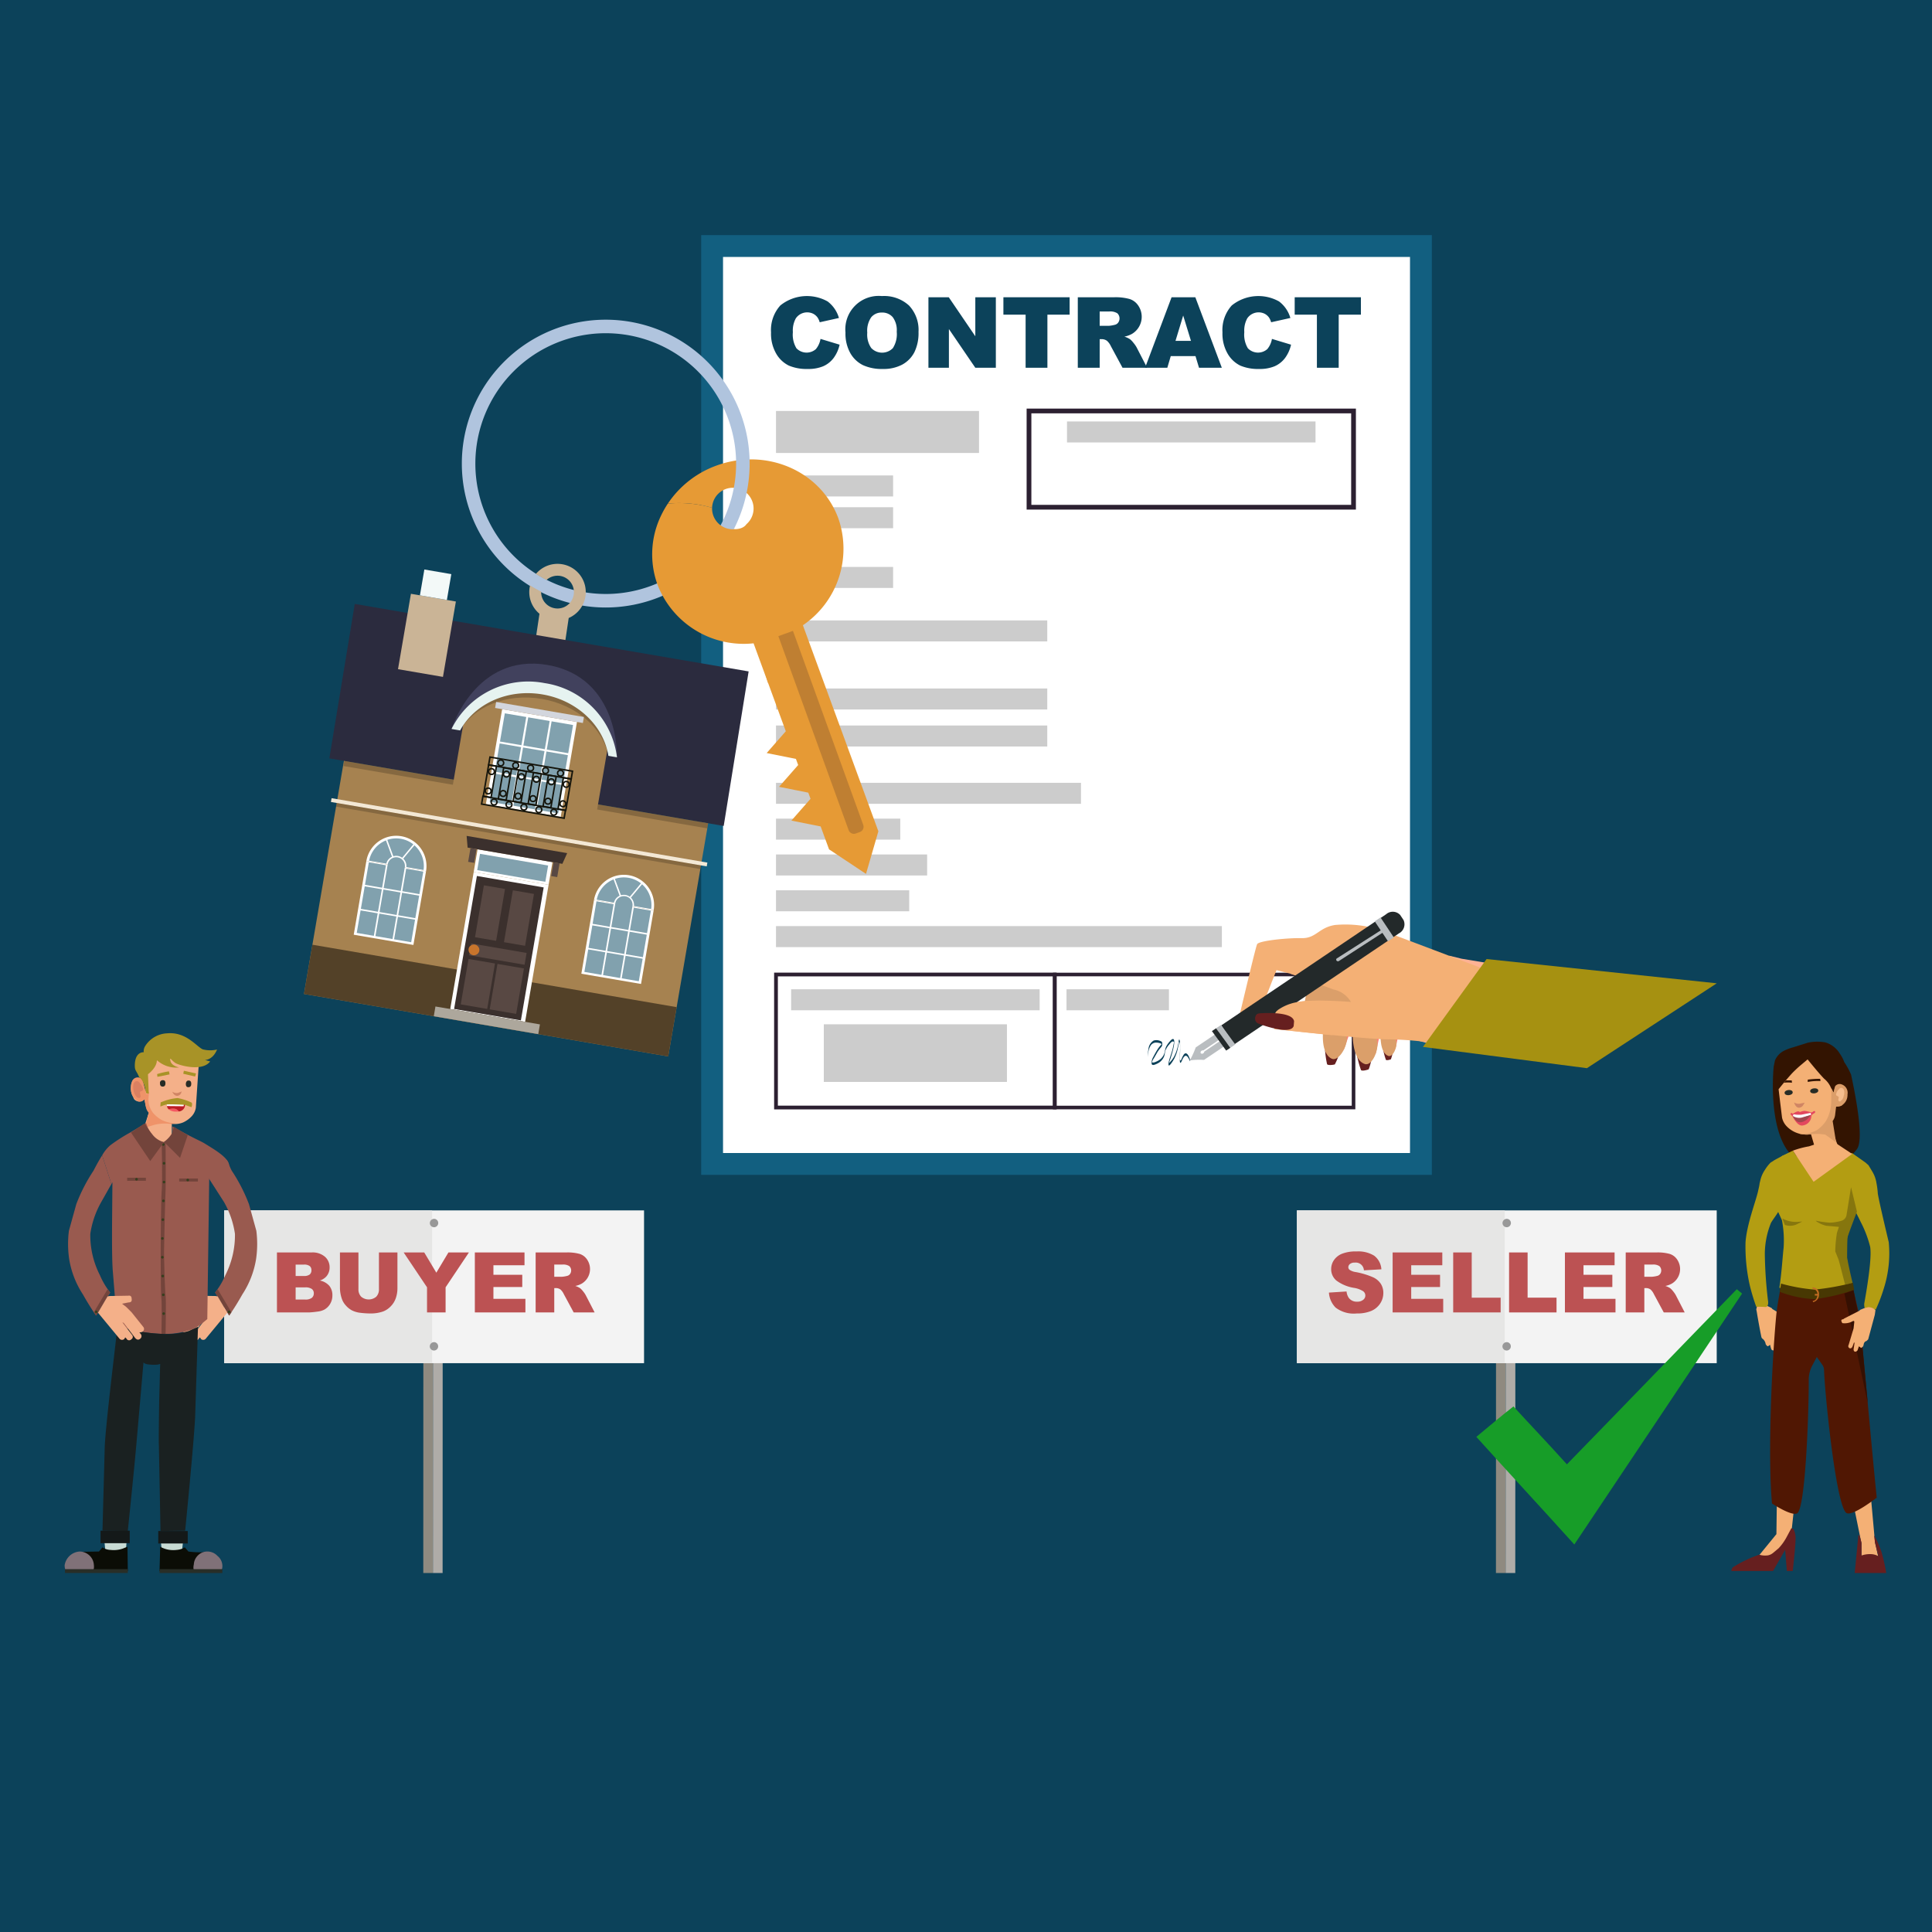 <?xml version="1.0" encoding="UTF-8"?>
<svg xmlns="http://www.w3.org/2000/svg" xmlns:xlink="http://www.w3.org/1999/xlink" width="300" height="300" viewBox="0 0 300 300">
  <defs>
    <style>.cls-1{fill:#0c425a;}.cls-15,.cls-2,.cls-37{fill:#fff;}.cls-2{stroke:#125f80;stroke-width:3.391px;}.cls-2,.cls-39,.cls-4,.cls-5,.cls-6{stroke-miterlimit:10;}.cls-3{fill:#ccc;}.cls-19,.cls-39,.cls-4,.cls-5,.cls-6{fill:none;}.cls-4,.cls-5,.cls-6{stroke:#2c2031;}.cls-4{stroke-width:0.736px;}.cls-5{stroke-width:0.582px;}.cls-6{stroke-width:0.558px;}.cls-7{fill:#db9f6a;}.cls-8{fill:#f98178;}.cls-9{fill:#661f1f;}.cls-10{fill:#ffb294;}.cls-11{fill:#fe9f73;}.cls-12{fill:#f4b075;}.cls-13{fill:#b9bdc0;}.cls-14{fill:#23292a;}.cls-16{fill:#a69111;}.cls-16,.cls-22,.cls-23,.cls-25,.cls-26,.cls-27,.cls-36,.cls-37,.cls-40{fill-rule:evenodd;}.cls-17{fill:#e69a35;}.cls-18{fill:#b0c4de;}.cls-20,.cls-26{fill:#cab496;}.cls-21{fill:#bf7f32;}.cls-22{fill:#2b2b3e;}.cls-23,.cls-29{fill:#a68250;}.cls-24{opacity:0.2;}.cls-25{fill:#534128;}.cls-27{fill:#f3f9f8;}.cls-28{fill:#41415d;}.cls-30{fill:#e6f3f0;}.cls-31{fill:#f3e8d5;}.cls-32{fill:#3b302d;}.cls-33{fill:#584843;}.cls-34{fill:#c8752c;}.cls-35,.cls-40{fill:#81a1ae;}.cls-36{fill:#ada79c;}.cls-38{fill:#d3d6dd;}.cls-39{stroke:#14140b;stroke-width:0.233px;}.cls-41{fill:#8f8a80;}.cls-42{fill:#afaca8;}.cls-43{fill:#f3f3f3;}.cls-44{fill:#e6e6e5;}.cls-45{fill:#989898;}.cls-46{fill:#bc5253;}.cls-47{fill:#331401;}.cls-48{fill:#b39d12;}.cls-49{fill:#501703;}.cls-50{fill:#86760e;}.cls-51{fill:#351002;}.cls-52{fill:#483803;}.cls-53{fill:#c46d22;}.cls-54{fill:#dc9e69;}.cls-55{fill:#f6be8e;}.cls-56{fill:#d08564;}.cls-57{fill:#e3475e;}.cls-58{fill:#fbfcfe;}.cls-59{fill:#a1464e;}.cls-60{fill:#272c26;}.cls-61{fill:#179d28;}.cls-62{fill:#f4b089;}.cls-63{fill:url(#radial-gradient);}.cls-64{fill:#ef9369;}.cls-65{fill:#db8061;}.cls-66{fill:#a89327;}.cls-67{fill:#f55761;}.cls-68{fill:#bd1b25;}.cls-69{fill:#995a4f;}.cls-70{fill:#73443b;}.cls-71{fill:#363e1d;}.cls-72{fill:#c8dbd4;}.cls-73{fill:#1a2121;}.cls-74{fill:#0b0d06;}.cls-75{fill:#807178;}.cls-76{fill:#282e27;}.cls-77{fill:#141919;}</style>
    <radialGradient id="radial-gradient" cx="-2952.454" cy="166.648" r="0.002" gradientTransform="translate(2624.933) scale(0.882 1)" gradientUnits="userSpaceOnUse">
      <stop offset="0" stop-color="#8a5e3c"></stop>
      <stop offset="1" stop-color="#754d29"></stop>
    </radialGradient>
  </defs>
  <g id="back">
    <rect class="cls-1" x="-9.648" y="-9.648" width="319.296" height="319.296"></rect>
  </g>
  <g id="Layer_1" data-name="Layer 1">
    <rect class="cls-2" x="110.576" y="38.203" width="110.064" height="142.533"></rect>
    <rect class="cls-3" x="120.496" y="63.814" width="31.524" height="6.522"></rect>
    <rect class="cls-3" x="120.496" y="73.827" width="18.185" height="3.261"></rect>
    <rect class="cls-3" x="120.496" y="78.761" width="18.185" height="3.261"></rect>
    <rect class="cls-3" x="165.686" y="65.445" width="38.587" height="3.261"></rect>
    <rect class="cls-3" x="122.846" y="153.614" width="38.587" height="3.261"></rect>
    <rect class="cls-3" x="127.92" y="159.053" width="28.437" height="8.947"></rect>
    <rect class="cls-3" x="165.608" y="153.614" width="15.904" height="3.261"></rect>
    <rect class="cls-3" x="120.496" y="88.032" width="18.185" height="3.261"></rect>
    <rect class="cls-3" x="120.496" y="96.339" width="42.123" height="3.261"></rect>
    <rect class="cls-3" x="120.496" y="106.908" width="42.123" height="3.261"></rect>
    <rect class="cls-3" x="120.496" y="112.656" width="42.123" height="3.261"></rect>
    <rect class="cls-3" x="120.496" y="121.556" width="47.357" height="3.261"></rect>
    <rect class="cls-3" x="120.496" y="127.118" width="19.297" height="3.261"></rect>
    <rect class="cls-3" x="120.496" y="132.681" width="23.469" height="3.261"></rect>
    <rect class="cls-3" x="120.496" y="138.243" width="20.688" height="3.261"></rect>
    <rect class="cls-3" x="120.496" y="143.806" width="69.236" height="3.261"></rect>
    <rect class="cls-4" x="159.782" y="63.814" width="50.395" height="14.947"></rect>
    <rect class="cls-5" x="120.496" y="151.321" width="43.285" height="20.654"></rect>
    <rect class="cls-6" x="163.782" y="151.321" width="46.395" height="20.654"></rect>
    <path class="cls-1" d="M127.409,52.625l2.965.895a5.458,5.458,0,0,1-.941,2.084,4.081,4.081,0,0,1-1.594,1.262,5.957,5.957,0,0,1-2.424.426,7.04,7.04,0,0,1-2.916-.519,4.626,4.626,0,0,1-1.952-1.824,6.184,6.184,0,0,1-.821-3.344,5.683,5.683,0,0,1,1.444-4.175,6.578,6.578,0,0,1,7.341-.623A4.916,4.916,0,0,1,130.27,49.377l-2.987.664a2.568,2.568,0,0,0-.328-.731,1.951,1.951,0,0,0-.695-.598,2.136,2.136,0,0,0-2.681.716,3.929,3.929,0,0,0-.463,2.155,4.097,4.097,0,0,0,.553,2.495,2.182,2.182,0,0,0,3.02.13A3.374,3.374,0,0,0,127.409,52.625Z"></path>
    <path class="cls-1" d="M131.285,51.639a5.181,5.181,0,0,1,5.653-5.667,5.724,5.724,0,0,1,4.211,1.467,5.532,5.532,0,0,1,1.478,4.111,6.74,6.74,0,0,1-.645,3.147,4.602,4.602,0,0,1-1.867,1.911,6.154,6.154,0,0,1-3.043.684,7.001,7.001,0,0,1-3.066-.59,4.619,4.619,0,0,1-1.968-1.867A6.194,6.194,0,0,1,131.285,51.639Zm3.383.016a3.667,3.667,0,0,0,.616,2.382,2.331,2.331,0,0,0,3.364.015,4.054,4.054,0,0,0,.597-2.546,3.387,3.387,0,0,0-.623-2.259,2.131,2.131,0,0,0-1.691-.713,2.054,2.054,0,0,0-1.643.724A3.679,3.679,0,0,0,134.668,51.654Z"></path>
    <path class="cls-1" d="M144.166,46.158h3.158l4.122,6.057V46.158h3.188V57.105h-3.188l-4.1-6.011v6.011H144.166Z"></path>
    <path class="cls-1" d="M155.808,46.158h10.283v2.703h-3.45v8.244h-3.383V48.861h-3.45Z"></path>
    <path class="cls-1" d="M167.36,57.105V46.158h5.638a8.208,8.208,0,0,1,2.397.269,2.553,2.553,0,0,1,1.336.997,3.091,3.091,0,0,1-.949,4.417,4.097,4.097,0,0,1-1.188.433,3.362,3.362,0,0,1,.88.404,3.427,3.427,0,0,1,.542.575,4.347,4.347,0,0,1,.474.681l1.638,3.172h-3.822L172.498,53.76a2.571,2.571,0,0,0-.612-.844,1.423,1.423,0,0,0-.829-.254h-.299v4.443Zm3.397-6.512h1.427a5.115,5.115,0,0,0,.895-.15.893.893,0,0,0,.549-.344,1.108,1.108,0,0,0-.123-1.448,2.03,2.03,0,0,0-1.262-.284h-1.486Z"></path>
    <path class="cls-1" d="M185.636,55.298h-3.841l-.533,1.808h-3.454l4.114-10.947h3.69l4.113,10.947h-3.543Zm-.702-2.367-1.208-3.935-1.196,3.935Z"></path>
    <path class="cls-1" d="M197.507,52.625l2.965.895a5.458,5.458,0,0,1-.941,2.084,4.082,4.082,0,0,1-1.594,1.262,5.957,5.957,0,0,1-2.424.426,7.04,7.04,0,0,1-2.916-.519,4.626,4.626,0,0,1-1.952-1.824,6.185,6.185,0,0,1-.821-3.344,5.683,5.683,0,0,1,1.444-4.175,6.578,6.578,0,0,1,7.341-.623,4.916,4.916,0,0,1,1.759,2.569l-2.987.664a2.571,2.571,0,0,0-.328-.731,1.95,1.95,0,0,0-.695-.598,2.136,2.136,0,0,0-2.681.716,3.929,3.929,0,0,0-.463,2.155,4.098,4.098,0,0,0,.553,2.495,2.182,2.182,0,0,0,3.02.13A3.373,3.373,0,0,0,197.507,52.625Z"></path>
    <path class="cls-1" d="M201.039,46.158h10.283v2.703h-3.45v8.244h-3.383V48.861h-3.45Z"></path>
    <path class="cls-7" d="M202.082,157.279c-1.242,3.082,10.332.311,10.332.311s3.165-3.006,1.662-3.938-10.692-4.81-10.992-4.61C203.084,149.042,203.324,154.196,202.082,157.279Z"></path>
    <path class="cls-8" d="M214.158,161.074l-1.787-.217,1.246,2.768C213.666,163.498,214.158,161.074,214.158,161.074Z"></path>
    <path class="cls-9" d="M211.334,166.159c.169.207,1.015-.029,1.2-.123a8.718,8.718,0,0,0,.492-1.965l-2.289-.064A15.322,15.322,0,0,0,211.334,166.159Z"></path>
    <path class="cls-7" d="M211.919,165.218c1.166.407,2.326-2.402,1.876-3.754s-3.752-1.245-3.752-1.245S209.839,164.492,211.919,165.218Z"></path>
    <path class="cls-8" d="M217.016,161.302l-1.148-.14.8,1.778C216.7,162.859,217.016,161.302,217.016,161.302Z"></path>
    <path class="cls-9" d="M215.203,164.567c.109.133.652-.019.771-.079a5.6,5.6,0,0,0,.316-1.262l-1.47-.041A9.835,9.835,0,0,0,215.203,164.567Z"></path>
    <path class="cls-7" d="M215.579,163.963c.749.261,1.494-1.542,1.205-2.41s-2.409-.799-2.409-.799S214.243,163.497,215.579,163.963Z"></path>
    <path class="cls-8" d="M209.521,160.566l-1.744-.446.88,2.906C208.721,162.906,209.521,160.566,209.521,160.566Z"></path>
    <path class="cls-9" d="M206.066,165.245c.141.227,1.01.102,1.206.033a8.719,8.719,0,0,0,.741-1.885l-2.262-.358A15.327,15.327,0,0,0,206.066,165.245Z"></path>
    <path class="cls-7" d="M206.767,164.387c1.104.554,2.616-2.083,2.344-3.481s-3.56-1.718-3.56-1.718S204.798,163.399,206.767,164.387Z"></path>
    <polygon class="cls-10" points="226.959 148.87 225.045 148.401 220.437 161.66 221.798 162.025 230.975 149.537 226.959 148.87"></polygon>
    <path class="cls-11" d="M198.168,150.65l.008-.027C197.933,150.535,196.753,150.108,198.168,150.65Z"></path>
    <polygon class="cls-11" points="199.324 157.793 199.288 157.754 198.028 158.553 198.056 158.596 199.324 157.793"></polygon>
    <path class="cls-12" d="M222.678,147.524c-.954-.361-1.932-.731-2.908-1.099l0,0-4.772-1.792-14.694,6.545,6.776,2.47a4.098,4.098,0,0,1,2.693,1.936s-3.028-.268-5.775-.201c-.041.001-.082.002-.123.003-.053.002-.105.003-.158.005l-.001,0q-.268.009-.529.022c-.037.002-.075.004-.112.006s-.075.004-.113.007a12.469,12.469,0,0,0-2.036.265c-.044.01-.087.021-.129.032-.1.027-.196.054-.285.084a7.231,7.231,0,0,0-2.079,1.007l-.099.101-.127.093-.421.54.551.87-.003.002-.001.001-.001.001-.274.174-.047.03-.148.093.002.055.028.994s14.994,1.711,17.932,1.618a56.903,56.903,0,0,1,6.1.47l8.399-11.43C228.595,149.769,225.764,148.691,222.678,147.524Z"></path>
    <polygon class="cls-11" points="218.327 145.88 218.328 145.881 218.327 145.881 218.327 145.88"></polygon>
    <path class="cls-12" d="M214.997,144.632l1.154.464-13.195,6.72c-.31-.047-4.596-1.119-4.729-1.174l0,0-.011-.004-.014.037c-.057.145-.279.715-.596,1.497l-.015.038-.03.075c-.287.707-.628,1.657-1.008,2.538-.057.132-.18.441-.238.573l-.085.048-3.662,2.058-.07.04c.866-3.571,2.5-10.549,2.712-10.936.29-.528,4.675-.98,6.921-.932s2.641-1.654,5.179-2.043A17.74,17.74,0,0,1,214.997,144.632Z"></path>
    <polygon class="cls-11" points="208.678 172.162 208.679 172.162 208.678 172.163 208.678 172.162"></polygon>
    <path class="cls-13" d="M185.079,164.621a1.26,1.26,0,0,0-.47.142.975.975,0,0,0,.203-.223c.048-.064.021-.027.034-.049a13.692,13.692,0,0,0,.827-1.849l3.669-2.473.58.873-3.068,2.068a.342.342,0,0,0-.275.057.284.284,0,0,0-.129.369.28.28,0,0,0,.388.021.334.334,0,0,0,.158-.262l3.055-2.06.58.873-3.669,2.473a11.956,11.956,0,0,0-1.773.024Z"></path>
    <path class="cls-14" d="M189.638,159.219l25.604-17.259a1.567,1.567,0,0,1,2.178.118l.523.786a1.59,1.59,0,0,1-.721,2.072L191.617,162.195Z"></path>
    <polygon class="cls-13" points="188.826 159.674 191.043 162.703 191.813 162.184 189.596 159.155 188.826 159.674"></polygon>
    <polygon class="cls-14" points="188.185 160.107 190.401 163.135 191.043 162.703 188.826 159.674 188.185 160.107"></polygon>
    <polygon class="cls-13" points="213.468 143.064 215.532 146.166 216.43 145.561 214.367 142.458 213.468 143.064"></polygon>
    <path class="cls-13" d="M207.51,149.12h0a.283.283,0,0,0,.396.106l6.888-4.463-.259-.382-6.947,4.437A.227.227,0,0,0,207.51,149.12Z"></path>
    <path class="cls-15" d="M178.233,163.993s-.012-2.547,1.469-2.273.443.63.001,1.49-1.601,2.387-.241,1.856a2.197,2.197,0,0,0,1.479-2.043c.077-.476,1.686-2.648,1.31-.695s-1.402,3.871-.258,2.405.994-3.946,1.201-2.897-.309,4.221.384,2.545c.659-1.594,1.185.287,1.185.287"></path>
    <path class="cls-1" d="M178.235,163.942c.001.337.004.039.014-.09.012-.145.03-.289.054-.432a2.826,2.826,0,0,1,.337-1.002,1.004,1.004,0,0,1,.788-.524c.247-.015.988.056,1.042.384l-.001-.328c-.001.119-.166.274-.234.354a5.21,5.21,0,0,0-.423.53c-.277.426-.53.894-.765,1.345a1.702,1.702,0,0,0-.226.94c.021.434.537.192.789.079a2.116,2.116,0,0,0,1.149-1.152c.118-.305.109-.636.216-.938a3.188,3.188,0,0,1,.563-.895c.108-.132.431-.572.654-.485.047.018.05.058.083.087.017.014.005.053.02.066l.007.04q.004-.196-.009-.034c-.089.378-.147.762-.25,1.139-.162.593-.39,1.171-.537,1.767-.025.102-.117.596-.019.649.184.099.775-.906.843-1.033a6.26,6.26,0,0,0,.568-1.637c.044-.201.08-.403.117-.606.01-.055.023-.329.078-.361.101-.059.143.538.147.619.027.497-.021.998-.033,1.495a5.172,5.172,0,0,0,.012.975c.061.358.244-.05.308-.194.14-.314.446-1.073.864-.612a1.968,1.968,0,0,1,.374.776c-.033-.118.034-.265,0-.384-.104-.367-.477-1.303-.935-.746a3.346,3.346,0,0,0-.351.686c-.023.048-.099.246-.173.249-.067.003-.07-.079-.083-.129a1.029,1.029,0,0,1-.016-.19c-.006-.091-.004.156,0-.022.002-.072.004-.145.006-.217a17.468,17.468,0,0,0,.016-2.228,1.113,1.113,0,0,0-.072-.408c-.043-.072-.015-.093-.07-.039-.051.051-.056.256-.067.321-.038.21-.075.421-.121.63a6.133,6.133,0,0,1-.61,1.714,4.345,4.345,0,0,1-.565.774c-.025.027-.231.281-.252.138l.002.095,0-.025-.002.289a4.623,4.623,0,0,1,.276-.973c.174-.545.34-1.093.461-1.652.038-.175.303-1.351-.048-1.41-.178-.03-.397.237-.497.347a4.318,4.318,0,0,0-.52.71c-.262.443-.225.949-.444,1.41a2.099,2.099,0,0,1-.995.965c-.161.079-.843.428-.879.04l.001.358a2.042,2.042,0,0,1,.362-.858c.178-.313.36-.624.535-.939a6.253,6.253,0,0,1,.6-.786.675.675,0,0,0,.151-.5c0-.248-.043-.345-.294-.438a1.487,1.487,0,0,0-1.036-.074,1.694,1.694,0,0,0-.809,1.307,5.654,5.654,0,0,0-.101,1.164c0,.269.004.018.004-.102Z"></path>
    <path class="cls-12" d="M203.989,155.403c-.041.001-.082.002-.123.003-.053.002-.105.003-.158.005l-.001,0q-.268.009-.529.022c-.037.002-.075.004-.112.006s-.075.004-.113.007a12.469,12.469,0,0,0-2.036.265c-.044.01-.087.021-.129.032q-.151.04-.285.084a7.231,7.231,0,0,0-2.079,1.007l-.099.101-.127.093-.438.678.568.732-.003.002-.001.001-.001.001-.274.174-.047.03-.148.093.001.055.028.994s4.438.506,8.958.953l-1.335-5.346C205.004,155.39,204.492,155.391,203.989,155.403Z"></path>
    <polygon class="cls-11" points="199.316 157.814 199.28 157.774 198.021 158.573 198.048 158.616 199.316 157.814"></polygon>
    <path class="cls-9" d="M200.913,158.947l.029-.364c-.217-1.506-4.445-1.297-5.292-1.237-.42.03-.581.188-.636.34a.958.958,0,0,0-.031.885.864.864,0,0,0,.536.415c.818.304,4.915,1.735,5.365.327Z"></path>
    <polygon class="cls-16" points="246.414 165.866 220.952 162.563 230.836 148.92 266.577 152.688 246.414 165.866"></polygon>
    <path class="cls-17" d="M124.674,97.088a14.35,14.35,0,0,0,5.507-16.585c-2.701-7.374-11.177-11.049-18.932-8.208a15.389,15.389,0,0,0-7.546,5.903,18.418,18.418,0,0,1,6.87.646,3.222,3.222,0,1,1,5.346,2.541c-.672.958-2.081.8-2.693.749l.922,6.178L119.19,105.83l.796,2.174h0l2.032,5.546-1.128,1.285-1.843,2.099,2.739.546,1.803.36.35.954-1.128,1.285-1.843,2.099,2.739.546,1.803.36.35.954-1.128,1.285-1.843,2.099,2.74.546,1.802.36,1.304,3.56,5.738,3.807,1.921-6.612Z"></path>
    <path class="cls-18" d="M94.058,49.642a22.345,22.345,0,1,0,22.345,22.345A22.345,22.345,0,0,0,94.058,49.642Zm0,42.59a20.245,20.245,0,1,1,20.245-20.245A20.245,20.245,0,0,1,94.058,92.233Z"></path>
    <path class="cls-19" d="M86.283,89.413a2.531,2.531,0,0,0-1.422.646,20.173,20.173,0,0,0,4.239,1.589A2.544,2.544,0,0,0,86.283,89.413Z"></path>
    <path class="cls-18" d="M84.861,90.06q-.846-.431-1.647-.938a4.389,4.389,0,0,0-.904,1.782q.837.52,1.721.965A2.542,2.542,0,0,1,84.861,90.06Z"></path>
    <path class="cls-20" d="M86.073,87.582a4.37,4.37,0,0,0-2.859,1.539q.8.506,1.647.938a2.543,2.543,0,0,1,4.239,1.589l0,.002a2.544,2.544,0,1,1-5.07.219q-.882-.445-1.721-.965a4.37,4.37,0,0,0,1.46,4.399l-1.94,12.947,4.538.673,1.942-12.961a4.383,4.383,0,0,0-2.238-8.379Z"></path>
    <path class="cls-17" d="M122.151,94.689a16.809,16.809,0,0,0-8.062-12.516,3.223,3.223,0,0,1-3.515-3.329,18.418,18.418,0,0,0-6.87-.646,14.794,14.794,0,0,0-1.025,1.799,13.822,13.822,0,0,0-.581,10.793,14.35,14.35,0,0,0,14.917,9.104l2.288,6.247A16.771,16.771,0,0,0,122.151,94.689Z"></path>
    <path class="cls-21" d="M133.52,129.198l-.63.228a.87.87,0,0,1-1.114-.521L120.863,98.782l2.266-.821,10.913,30.123A.87.87,0,0,1,133.52,129.198Z"></path>
    <polygon class="cls-22" points="112.377 128.251 51.14 117.757 55.089 93.777 116.248 104.257 112.377 128.251 112.377 128.251"></polygon>
    <polygon class="cls-23" points="106.161 150.036 109.965 127.838 53.403 118.145 47.2 154.345 103.761 164.038 106.161 150.036"></polygon>
    <rect class="cls-24" x="52.987" y="122.991" width="57.322" height="0.803" transform="translate(22.015 -12.018) rotate(9.724)"></rect>
    <polygon class="cls-25" points="103.761 164.038 105.072 156.389 48.511 146.696 47.2 154.345 103.761 164.038 103.761 164.038"></polygon>
    <polygon class="cls-26" points="70.789 93.401 63.808 92.204 61.802 103.91 68.783 105.107 70.789 93.401 70.789 93.401"></polygon>
    <polygon class="cls-27" points="70.079 89.149 65.893 88.432 65.205 92.444 69.392 93.161 70.079 89.149 70.079 89.149"></polygon>
    <path class="cls-28" d="M85.014,103.255c-11.177-1.915-14.905,9.941-14.905,9.941l4.186-3.643,18.842,3.229,2.67,4.818S96.239,105.178,85.014,103.255Z"></path>
    <path class="cls-29" d="M93.151,112.075c-5.474-5.439-11.676-6.528-18.618-3.19L72.2,110.896l-1.962,11.446L92.64,126.181l1.99-11.613Z"></path>
    <polygon class="cls-19" points="79.433 104.922 76.397 107.647 91.678 110.265 89.722 106.685 79.433 104.922"></polygon>
    <path class="cls-24" d="M84.41,106.924c-6.205-1.063-12.03,1.65-14.301,6.271l1.34.23c2.147-3.721,7.241-5.833,12.687-4.9s9.546,4.621,10.331,8.845l1.34.23C95.204,112.486,90.615,107.987,84.41,106.924Z"></path>
    <path class="cls-30" d="M84.557,106.07a13.293,13.293,0,0,0-14.447,7.125l1.34.23c2.216-4.122,7.36-6.526,12.805-5.593s9.496,4.913,10.212,9.537l1.34.23A13.293,13.293,0,0,0,84.557,106.07Z"></path>
    <rect class="cls-31" x="51.011" y="128.938" width="59.205" height="0.598" transform="translate(22.987 -11.759) rotate(9.724)"></rect>
    <rect class="cls-24" x="51.821" y="129.528" width="57.386" height="0.577" transform="translate(23.083 -11.734) rotate(9.724)"></rect>
    <rect class="cls-15" x="73.773" y="132.848" width="11.799" height="3.572" transform="translate(135.46 280.791) rotate(-170.276)"></rect>
    <rect class="cls-15" x="71.648" y="136.239" width="11.799" height="21.592" transform="translate(25.949 -10.986) rotate(9.724)"></rect>
    <g id="Symbol_9_0_Layer2_0_MEMBER_8_MEMBER_12_MEMBER_0_FILL" data-name="Symbol 9 0 Layer2 0 MEMBER 8 MEMBER 12 MEMBER 0 FILL">
      <path class="cls-32" d="M74.052,136.022l10.37,1.777L80.883,158.45l-10.37-1.777Z"></path>
    </g>
    <g id="Symbol_9_0_Layer2_0_MEMBER_8_MEMBER_12_MEMBER_1_MEMBER_1_FILL" data-name="Symbol 9 0 Layer2 0 MEMBER 8 MEMBER 12 MEMBER 1 MEMBER 1 FILL">
      <path class="cls-33" d="M78.417,138.036l-1.381,8.057-3.278-.562,1.381-8.057Z"></path>
    </g>
    <g id="Symbol_9_0_Layer2_0_MEMBER_8_MEMBER_12_MEMBER_1_MEMBER_1_FILL-2" data-name="Symbol 9 0 Layer2 0 MEMBER 8 MEMBER 12 MEMBER 1 MEMBER 1 FILL">
      <path class="cls-33" d="M82.914,138.807l-1.381,8.057-3.278-.562,1.381-8.057Z"></path>
    </g>
    <g id="Symbol_9_0_Layer2_0_MEMBER_8_MEMBER_12_MEMBER_2_MEMBER_0_FILL" data-name="Symbol 9 0 Layer2 0 MEMBER 8 MEMBER 12 MEMBER 2 MEMBER 0 FILL">
      <path class="cls-33" d="M76.04,156.731l1.209-7.054,4.109.704L80.15,157.435Z"></path>
    </g>
    <g id="Symbol_9_0_Layer2_0_MEMBER_8_MEMBER_12_MEMBER_2_MEMBER_1_FILL" data-name="Symbol 9 0 Layer2 0 MEMBER 8 MEMBER 12 MEMBER 2 MEMBER 1 FILL">
      <path class="cls-33" d="M71.543,155.96l1.209-7.054,4.109.704-1.209,7.054Z"></path>
    </g>
    <g id="Symbol_9_0_Layer2_0_MEMBER_8_MEMBER_12_MEMBER_2_MEMBER_1_FILL-2" data-name="Symbol 9 0 Layer2 0 MEMBER 8 MEMBER 12 MEMBER 2 MEMBER 1 FILL">
      <path class="cls-33" d="M72.851,148.333l.314-1.834,8.606,1.475-.314,1.834Z"></path>
    </g>
    <g id="Symbol_9_0_Layer2_0_MEMBER_8_MEMBER_13_FILL" data-name="Symbol 9 0 Layer2 0 MEMBER 8 MEMBER 13 FILL">
      <path class="cls-34" d="M72.765,147.347a.751.751,0,0,1,.344-.522.821.821,0,0,1,1.164.2.751.751,0,0,1,.15.607.771.771,0,0,1-.347.54.807.807,0,0,1-.624.147.856.856,0,0,1-.687-.971Z"></path>
    </g>
    <g id="Symbol_9_0_Layer2_0_MEMBER_8_MEMBER_12_MEMBER_2_MEMBER_1_FILL-3" data-name="Symbol 9 0 Layer2 0 MEMBER 8 MEMBER 12 MEMBER 2 MEMBER 1 FILL">
      <path class="cls-35" d="M74.102,135.112l.434-2.53,10.578,1.813-.434,2.53Z"></path>
    </g>
    <polygon class="cls-36" points="83.58 160.582 83.84 159.067 67.616 156.287 67.356 157.802 83.58 160.582 83.58 160.582"></polygon>
    <polygon class="cls-32" points="72.457 129.797 88.071 132.473 87.323 134.137 72.609 131.615 72.457 129.797"></polygon>
    <rect class="cls-33" x="85.763" y="133.967" width="0.952" height="2.163" transform="translate(148.428 282.722) rotate(-170.276)"></rect>
    <rect class="cls-33" x="72.87" y="131.757" width="0.952" height="2.163" transform="translate(123.2 276.157) rotate(-170.276)"></rect>
    <polygon class="cls-37" points="77.973 110.118 89.59 112.109 87.064 126.851 75.447 124.86 77.973 110.118 77.973 110.118"></polygon>
    <rect class="cls-35" x="84.722" y="112.796" width="4.444" height="3.377" transform="translate(-40.581 180.843) rotate(-80.276)"></rect>
    <rect class="cls-35" x="81.089" y="112.174" width="4.444" height="3.377" transform="translate(-42.987 176.745) rotate(-80.276)"></rect>
    <rect class="cls-35" x="77.456" y="111.551" width="4.444" height="3.377" transform="translate(-45.393 172.646) rotate(-80.276)"></rect>
    <rect class="cls-35" x="83.92" y="117.477" width="4.444" height="3.377" transform="translate(-45.86 183.942) rotate(-80.276)"></rect>
    <rect class="cls-35" x="80.287" y="116.854" width="4.444" height="3.377" transform="translate(-48.266 179.844) rotate(-80.276)"></rect>
    <rect class="cls-35" x="76.654" y="116.231" width="4.444" height="3.377" transform="translate(-50.672 175.745) rotate(-80.276)"></rect>
    <rect class="cls-35" x="83.118" y="122.157" width="4.444" height="3.377" transform="matrix(0.169, -0.986, 0.986, 0.169, -51.14, 187.042)"></rect>
    <rect class="cls-35" x="79.485" y="121.534" width="4.444" height="3.377" transform="matrix(0.169, -0.986, 0.986, 0.169, -53.545, 182.943)"></rect>
    <rect class="cls-35" x="75.852" y="120.911" width="4.444" height="3.377" transform="translate(-55.951 178.844) rotate(-80.276)"></rect>
    <rect class="cls-38" x="76.861" y="110.157" width="13.827" height="0.948" transform="translate(19.89 -12.56) rotate(9.724)"></rect>
    <rect class="cls-39" x="75.45" y="118.835" width="1.229" height="4.931" transform="translate(21.581 -11.105) rotate(9.724)"></rect>
    <circle class="cls-39" cx="76.32" cy="119.806" r="0.452"></circle>
    <circle class="cls-39" cx="75.804" cy="122.82" r="0.452"></circle>
    <rect class="cls-39" x="81.772" y="112.758" width="1.229" height="13.002" transform="translate(213.848 58.2) rotate(99.724)"></rect>
    <circle class="cls-39" cx="77.758" cy="118.466" r="0.452"></circle>
    <circle class="cls-39" cx="80.076" cy="118.864" r="0.452"></circle>
    <circle class="cls-39" cx="82.395" cy="119.261" r="0.452"></circle>
    <circle class="cls-39" cx="84.714" cy="119.659" r="0.452"></circle>
    <circle class="cls-39" cx="87.033" cy="120.056" r="0.452"></circle>
    <rect class="cls-39" x="80.732" y="118.829" width="1.229" height="13.002" transform="matrix(-0.169, 0.986, -0.986, -0.169, 218.616, 66.322)"></rect>
    <circle class="cls-39" cx="76.718" cy="124.537" r="0.452"></circle>
    <circle class="cls-39" cx="79.036" cy="124.935" r="0.452"></circle>
    <circle class="cls-39" cx="81.355" cy="125.332" r="0.452"></circle>
    <circle class="cls-39" cx="83.674" cy="125.73" r="0.452"></circle>
    <circle class="cls-39" cx="85.992" cy="126.127" r="0.452"></circle>
    <rect class="cls-39" x="77.77" y="119.233" width="1.229" height="4.931" transform="matrix(0.986, 0.169, -0.169, 0.986, 21.682, -11.491)"></rect>
    <circle class="cls-39" cx="78.641" cy="120.204" r="0.452"></circle>
    <circle class="cls-39" cx="78.124" cy="123.217" r="0.452"></circle>
    <rect class="cls-39" x="80.091" y="119.631" width="1.229" height="4.931" transform="translate(21.782 -11.877) rotate(9.724)"></rect>
    <circle class="cls-39" cx="80.962" cy="120.602" r="0.452"></circle>
    <circle class="cls-39" cx="80.445" cy="123.615" r="0.452"></circle>
    <rect class="cls-39" x="82.412" y="120.028" width="1.229" height="4.931" transform="translate(21.883 -12.264) rotate(9.724)"></rect>
    <circle class="cls-39" cx="83.283" cy="121" r="0.452"></circle>
    <circle class="cls-39" cx="82.766" cy="124.013" r="0.452"></circle>
    <rect class="cls-39" x="84.733" y="120.426" width="1.229" height="4.931" transform="translate(21.983 -12.65) rotate(9.724)"></rect>
    <circle class="cls-39" cx="85.604" cy="121.397" r="0.452"></circle>
    <circle class="cls-39" cx="85.087" cy="124.41" r="0.452"></circle>
    <rect class="cls-39" x="87.054" y="120.824" width="1.229" height="4.931" transform="translate(22.084 -13.036) rotate(9.724)"></rect>
    <circle class="cls-39" cx="87.925" cy="121.795" r="0.452"></circle>
    <circle class="cls-39" cx="87.408" cy="124.808" r="0.452"></circle>
    <polygon class="cls-37" points="56.89 133.688 66.157 135.276 64.194 146.732 54.926 145.143 56.89 133.688 56.89 133.688"></polygon>
    <rect class="cls-35" x="62.326" y="135.519" width="3.546" height="2.694" transform="translate(-81.627 176.927) rotate(-80.276)"></rect>
    <rect class="cls-35" x="56.529" y="134.526" width="3.546" height="2.694" transform="translate(-85.466 170.388) rotate(-80.276)"></rect>
    <rect class="cls-35" x="61.687" y="139.253" width="3.546" height="2.694" transform="translate(-85.839 179.4) rotate(-80.276)"></rect>
    <rect class="cls-35" x="58.788" y="138.756" width="3.546" height="2.694" transform="translate(-87.758 176.13) rotate(-80.276)"></rect>
    <rect class="cls-35" x="55.889" y="138.26" width="3.546" height="2.694" transform="translate(-89.678 172.86) rotate(-80.276)"></rect>
    <rect class="cls-35" x="61.047" y="142.987" width="3.546" height="2.694" transform="translate(-90.051 181.872) rotate(-80.276)"></rect>
    <rect class="cls-35" x="58.148" y="142.49" width="3.546" height="2.694" transform="translate(-91.97 178.602) rotate(-80.276)"></rect>
    <rect class="cls-35" x="55.25" y="141.993" width="3.546" height="2.694" transform="translate(-93.89 175.333) rotate(-80.276)"></rect>
    <path class="cls-37" d="M62.318,129.848a4.702,4.702,0,0,0-5.428,3.84l9.268,1.588A4.702,4.702,0,0,0,62.318,129.848Z"></path>
    <path class="cls-40" d="M62.852,134.709h0a1.348,1.348,0,1,0-2.657-.455l-.001.013-.621,3.623,2.655.455.623-3.635Z"></path>
    <path class="cls-40" d="M61.081,132.96a1.536,1.536,0,0,1,1.366.234l1.734-2.087a4.3,4.3,0,0,0-4.04-.693Z"></path>
    <path class="cls-40" d="M62.623,133.333a1.586,1.586,0,0,1,.475,1.304l2.671.458a4.286,4.286,0,0,0-1.419-3.841Z"></path>
    <path class="cls-40" d="M59.986,134.105a1.586,1.586,0,0,1,.882-1.072l-.936-2.535a4.286,4.286,0,0,0-2.617,3.149Z"></path>
    <polygon class="cls-37" points="92.234 139.745 101.502 141.333 99.539 152.789 90.271 151.2 92.234 139.745 92.234 139.745"></polygon>
    <rect class="cls-35" x="97.671" y="141.576" width="3.546" height="2.694" transform="translate(-58.222 216.798) rotate(-80.276)"></rect>
    <rect class="cls-35" x="91.874" y="140.583" width="3.546" height="2.694" transform="translate(-62.061 210.259) rotate(-80.276)"></rect>
    <rect class="cls-35" x="97.031" y="145.31" width="3.546" height="2.694" transform="translate(-62.434 219.27) rotate(-80.276)"></rect>
    <rect class="cls-35" x="94.133" y="144.813" width="3.546" height="2.694" transform="translate(-64.353 216.001) rotate(-80.276)"></rect>
    <rect class="cls-35" x="91.234" y="144.316" width="3.546" height="2.694" transform="translate(-66.273 212.731) rotate(-80.276)"></rect>
    <rect class="cls-35" x="96.392" y="149.043" width="3.546" height="2.694" transform="translate(-66.646 221.743) rotate(-80.276)"></rect>
    <rect class="cls-35" x="93.493" y="148.547" width="3.546" height="2.694" transform="translate(-68.565 218.473) rotate(-80.276)"></rect>
    <rect class="cls-35" x="90.594" y="148.05" width="3.546" height="2.694" transform="translate(-70.485 215.203) rotate(-80.276)"></rect>
    <path class="cls-37" d="M97.662,135.905a4.702,4.702,0,0,0-5.428,3.84l9.268,1.588A4.702,4.702,0,0,0,97.662,135.905Z"></path>
    <path class="cls-40" d="M98.197,140.766h0a1.348,1.348,0,1,0-2.656-.455l-.001.013-.621,3.623,2.655.455.623-3.635Z"></path>
    <path class="cls-40" d="M96.426,139.017a1.537,1.537,0,0,1,1.366.234l1.734-2.087a4.3,4.3,0,0,0-4.04-.693Z"></path>
    <path class="cls-40" d="M97.968,139.39a1.585,1.585,0,0,1,.475,1.304l2.671.458a4.286,4.286,0,0,0-1.419-3.841Z"></path>
    <path class="cls-40" d="M95.331,140.161a1.585,1.585,0,0,1,.882-1.072l-.936-2.535a4.286,4.286,0,0,0-2.617,3.149Z"></path>
    <polygon class="cls-41" points="232.307 192.969 232.306 195.068 232.29 244.252 233.789 244.253 233.805 192.97 232.307 192.969"></polygon>
    <polygon class="cls-42" points="233.808 192.97 233.807 195.069 233.791 244.253 235.292 244.253 235.308 192.97 233.808 192.97"></polygon>
    <rect class="cls-43" x="201.398" y="187.95" width="65.173" height="23.723"></rect>
    <rect class="cls-44" x="201.37" y="187.943" width="32.291" height="23.723"></rect>
    <path class="cls-45" d="M234.008,189.26a.653.653,0,1,1-.7.652.677.677,0,0,1,.7-.652"></path>
    <path class="cls-45" d="M233.998,208.407a.652.652,0,1,1-.7.652.677.677,0,0,1,.7-.652"></path>
    <path class="cls-46" d="M206.356,200.712l2.738-.172a2.073,2.073,0,0,0,.362,1.017,1.52,1.52,0,0,0,1.27.566,1.409,1.409,0,0,0,.949-.289.83.83,0,0,0,.016-1.318,3.684,3.684,0,0,0-1.474-.54,6.255,6.255,0,0,1-2.7-1.131,2.273,2.273,0,0,1-.812-1.798,2.442,2.442,0,0,1,.416-1.356,2.763,2.763,0,0,1,1.251-1.004,5.856,5.856,0,0,1,2.291-.365,4.685,4.685,0,0,1,2.722.664,2.867,2.867,0,0,1,1.115,2.112l-2.713.159a1.268,1.268,0,0,0-1.41-1.201,1.153,1.153,0,0,0-.756.213.653.653,0,0,0-.255.518.518.518,0,0,0,.21.399,2.365,2.365,0,0,0,.966.344,12.052,12.052,0,0,1,2.703.822,2.85,2.85,0,0,1,1.188,1.032,2.624,2.624,0,0,1,.371,1.379,2.954,2.954,0,0,1-.495,1.651,3.105,3.105,0,0,1-1.386,1.147,5.604,5.604,0,0,1-2.242.391,4.622,4.622,0,0,1-3.291-.915A3.609,3.609,0,0,1,206.356,200.712Z"></path>
    <path class="cls-46" d="M216.248,194.48h7.713v1.988h-4.828v1.48h4.479v1.899h-4.479v1.836h4.968v2.109H216.248Z"></path>
    <path class="cls-46" d="M225.65,194.48h2.878v7.02H233.02v2.293H225.65Z"></path>
    <path class="cls-46" d="M234.328,194.48h2.878v7.02h4.491v2.293h-7.369Z"></path>
    <path class="cls-46" d="M243,194.48h7.713v1.988h-4.828v1.48h4.479v1.899h-4.479v1.836h4.968v2.109H243Z"></path>
    <path class="cls-46" d="M252.44,203.793V194.48h4.796a6.983,6.983,0,0,1,2.04.229,2.172,2.172,0,0,1,1.137.849,2.63,2.63,0,0,1-.808,3.758,3.469,3.469,0,0,1-1.011.368,2.825,2.825,0,0,1,.749.344,2.87,2.87,0,0,1,.461.489,3.688,3.688,0,0,1,.403.579l1.394,2.698H258.35l-1.538-2.846a2.178,2.178,0,0,0-.521-.719,1.209,1.209,0,0,0-.705-.216h-.254v3.78Zm2.891-5.54h1.213a4.305,4.305,0,0,0,.763-.127.761.761,0,0,0,.467-.292.942.942,0,0,0-.104-1.232,1.729,1.729,0,0,0-1.074-.241h-1.264Z"></path>
    <polygon class="cls-41" points="65.743 192.969 65.743 195.068 65.727 244.252 67.225 244.253 67.242 192.97 65.743 192.969"></polygon>
    <polygon class="cls-42" points="67.244 192.97 67.243 195.069 67.227 244.253 68.728 244.253 68.745 192.97 67.244 192.97"></polygon>
    <rect class="cls-43" x="34.834" y="187.95" width="65.173" height="23.723"></rect>
    <rect class="cls-44" x="34.806" y="187.943" width="32.291" height="23.723"></rect>
    <path class="cls-45" d="M67.444,189.26a.653.653,0,1,1-.7.652.677.677,0,0,1,.7-.652"></path>
    <path class="cls-45" d="M67.434,208.407a.652.652,0,1,1-.7.652.677.677,0,0,1,.7-.652"></path>
    <path class="cls-46" d="M43.004,194.48h5.388a2.937,2.937,0,0,1,2.067.667,2.157,2.157,0,0,1,.722,1.652,2.085,2.085,0,0,1-.515,1.416,2.29,2.29,0,0,1-1.004.623,2.613,2.613,0,0,1,1.478.829,2.278,2.278,0,0,1,.473,1.477,2.539,2.539,0,0,1-.337,1.303,2.48,2.48,0,0,1-.921.915,3.04,3.04,0,0,1-1.093.305,12.511,12.511,0,0,1-1.289.127H43.004Zm2.903,3.653h1.252a1.431,1.431,0,0,0,.936-.232.844.844,0,0,0,.264-.67.797.797,0,0,0-.264-.636,1.415,1.415,0,0,0-.918-.229h-1.27Zm0,3.659H47.375a1.613,1.613,0,0,0,1.048-.264.888.888,0,0,0,.306-.709.82.82,0,0,0-.302-.663,1.683,1.683,0,0,0-1.058-.251H45.907Z"></path>
    <path class="cls-46" d="M58.842,194.48h2.871v5.549a4.67,4.67,0,0,1-.257,1.559,3.369,3.369,0,0,1-.807,1.282,3.22,3.22,0,0,1-1.153.771,5.808,5.808,0,0,1-2.014.311,12.668,12.668,0,0,1-1.483-.096,3.87,3.87,0,0,1-1.344-.378,3.37,3.37,0,0,1-.988-.803,2.945,2.945,0,0,1-.612-1.073,5.53,5.53,0,0,1-.268-1.574V194.48h2.872V200.16a1.623,1.623,0,0,0,.422,1.19,1.819,1.819,0,0,0,2.338.007,1.617,1.617,0,0,0,.423-1.197Z"></path>
    <path class="cls-46" d="M62.68,194.48H65.876l1.877,3.142,1.88-3.142h3.18l-3.621,5.413v3.9H66.308v-3.9Z"></path>
    <path class="cls-46" d="M73.733,194.48h7.713v1.988H76.618v1.48h4.479v1.899H76.618v1.836h4.968v2.109H73.733Z"></path>
    <path class="cls-46" d="M83.174,203.793V194.48H87.97a6.983,6.983,0,0,1,2.04.229,2.172,2.172,0,0,1,1.137.849,2.63,2.63,0,0,1-.808,3.758,3.469,3.469,0,0,1-1.011.368,2.822,2.822,0,0,1,.749.344,2.865,2.865,0,0,1,.461.489,3.688,3.688,0,0,1,.403.579l1.394,2.698H89.083l-1.538-2.846a2.178,2.178,0,0,0-.521-.719,1.209,1.209,0,0,0-.705-.216h-.254v3.78Zm2.891-5.54h1.213a4.305,4.305,0,0,0,.763-.127.761.761,0,0,0,.467-.292.942.942,0,0,0-.104-1.232,1.729,1.729,0,0,0-1.074-.241H86.064Z"></path>
    <g id="Symbol_1_Newcz_0_Layer2_3_MEMBER_9_MEMBER_0_MEMBER_0_MEMBER_0_FILL" data-name="Symbol 1   Newcz 0 Layer2 3 MEMBER 9 MEMBER 0 MEMBER 0 MEMBER 0 FILL">
      <path class="cls-47" d="M283.45,161.866a6.976,6.976,0,0,0-2.761.053l-2.23.702a7.532,7.532,0,0,0-1.554.599,3.016,3.016,0,0,0-1.289,1.441l-.196.933s-1.65,15.558,6.734,15.374c2.889-.063,4.887-.755,6.193-2.535,1.198-1.633-.426-9.263-.91-11.555a11.687,11.687,0,0,0-1.064-1.957,5.381,5.381,0,0,0-.685-1.309A3.931,3.931,0,0,0,283.45,161.866Z"></path>
    </g>
    <path class="cls-48" d="M293.283,192.885q-1.545-6.488-1.699-7.57a12.354,12.354,0,0,0-.206-1.596,4.831,4.831,0,0,0-.618-1.751l-.618-1.03-.464-.412-2.111-1.493-1.789,1.319a4.98,4.98,0,0,1-7.153-1.329l-.224-.351-1.597.772a15.283,15.283,0,0,0-3.153,4.123c1.885,1.033,2.151,3.937,2.151,3.937l.899,1.981a16.721,16.721,0,0,1,.258,4.274c-.18,1.55-.272,3.609-.657,6.202a16.92,16.92,0,0,0,5.434,1.118,15.814,15.814,0,0,0,5.956-1.34l-.176-.728a22.645,22.645,0,0,1-.824-4.583l.051-1.802a7.416,7.416,0,0,1,.412-1.545l1.03-2.832.978,1.957a17.73,17.73,0,0,1,1.236,3.399q.309,1.957-.927,8.857,0,.979.412.824l1.39.051a25.091,25.091,0,0,0,1.236-3.244A17.964,17.964,0,0,0,293.283,192.885Z"></path>
    <g id="Symbol_1_Newczashhaww_0_Layer2_3_MEMBER_2_MEMBER_0_MEMBER_0_MEMBER_0_FILL" data-name="Symbol 1   Newczashhaww 0 Layer2 3 MEMBER 2 MEMBER 0 MEMBER 0 MEMBER 0 FILL">
      <path class="cls-12" d="M275.348,203.345c-.359-.222-.122-.154-.215-.203a5.421,5.421,0,0,0-.617-.309,2.249,2.249,0,0,0-.628-.197c-.304-.047-1.011-.065-1.11.398s-.072.113.045.862.476,2.736.692,3.75a.547.547,0,0,0,.251.291,1.394,1.394,0,0,1,.388.659.325.325,0,0,0,.09.229c.076.085.156.208.243.216.118.01.26-.181.382-.207a3.589,3.589,0,0,0,.16.619.34.34,0,0,0,.396.231c.179-.048.23-.12.237-.359s-.054-.742-.063-1.002c-.001-.034.082-.03.096.005.061.151.098.395.166.566s.161.384.391.323.304-.24.24-.503c-.164-.676-.485-1.99-.557-2.541a4.196,4.196,0,0,1-.04-.988c.012-.329.025-.303.348-.133s.993.646,1.487.318c.048-.032.084-.128.124-.197s.071-.249.027-.298-.036-.053-.054-.062c-.087-.039-.177-.044-.251-.074-.015-.006-.001-.049-.011-.056C277.017,204.352,275.707,203.568,275.348,203.345Z"></path>
    </g>
    <path class="cls-48" d="M275,189.878c.25-.443.841-1.203,1.138-1.718.29-2.919.433-5.83.712-8.739-.424.267-1.168.609-1.514.855s-.281.116-.551.408a6.361,6.361,0,0,0-.727.97,4.776,4.776,0,0,0-.719,1.653c-.213.811-.003.18-.373,1.765s-1.735,5.106-1.921,7.829a27.195,27.195,0,0,0,.668,6.721,32.069,32.069,0,0,0,.997,3.291c.442-.008.957.001,1.381.037s.495-.442.464-.822a67.222,67.222,0,0,1-.515-7.39A12.992,12.992,0,0,1,275,189.878Z"></path>
    <g id="Symbol_9ashasd_0_Layer2_0_MEMBER_16_MEMBER_2_FILL" data-name="Symbol 9ashasd 0 Layer2 0 MEMBER 16 MEMBER 2 FILL">
      <path class="cls-12" d="M276.102,218.277l4.154.569L278.201,237.65v1.312l-3.061,3.28-2.23-.437,2.93-3.586Z"></path>
    </g>
    <g id="Symbol_9ashasd_0_Layer2_0_MEMBER_16_MEMBER_3_FILL" data-name="Symbol 9ashasd 0 Layer2 0 MEMBER 16 MEMBER 3 FILL">
      <path class="cls-12" d="M284.849,219.108l4.286-1.924,2.012,22.303.481,2.143.35.831-2.93-.087v-2.711Z"></path>
    </g>
    <path class="cls-49" d="M288.616,203.811l-.973-4.122a14.934,14.934,0,0,1-5.747,1.326,17.17,17.17,0,0,1-5.429-1.084c-.197,1.357-.519,2.834-.671,4.492-.669,7.295-1.327,21.675-.639,29.04,0,0,3.388,2.25,4.023,1.42,1.232-1.61,1.708-16.277,1.679-20.596a4.793,4.793,0,0,1,.572-2.295l.684-1.275.857,1.214a1.428,1.428,0,0,1,.265.788c.069,3.02,1.76,20.51,3.404,22.163.791.795,4.779-2.328,4.779-2.328C290.658,225.28,288.947,205.544,288.616,203.811Z"></path>
    <path class="cls-50" d="M284.105,189.853a7.138,7.138,0,0,0,1.88-.306,1.112,1.112,0,0,0,.743-.875l.7-4.329.918,3.805q-1.355,3.542-1.443,3.936c-.047.187-.074,1.264-.084,3.201.239,1.359.652,3.101.852,3.935l-1.164.26-.841-3.258-.163-.596-.525-1.312a20.326,20.326,0,0,1,.263-2.886l.306-.918-1.968-.175a4.353,4.353,0,0,1-1.05-.394q-.568-.306-.568-.394A14.711,14.711,0,0,0,284.105,189.853Z"></path>
    <path class="cls-51" d="M288.544,203.874c-.208-.855-.453-2.068-.727-3.561-.421.179-.9.366-1.421.543l3.635,17.071C289.296,210.485,288.978,205.643,288.544,203.874Z"></path>
    <path class="cls-52" d="M276.371,200.593a17.073,17.073,0,0,0,5.354,1.139,28.23,28.23,0,0,0,6.188-1.458l-.196-1.092a38.251,38.251,0,0,1-5.969,1.065,27.555,27.555,0,0,1-5.191-.935Z"></path>
    <path class="cls-53" d="M281.442,200.12a.828.828,0,0,1,.764.916c-.013.824-.57.97-.674.97s.013.186.013.186a1.186,1.186,0,0,0,.907-1.248.988.988,0,0,0-1.01-1.036Z"></path>
    <rect class="cls-53" x="281.805" y="200.924" width="0.453" height="0.252"></rect>
    <g id="Symbol_9ashasd_0_Layer2_0_MEMBER_16_MEMBER_6_FILL" data-name="Symbol 9ashasd 0 Layer2 0 MEMBER 16 MEMBER 6 FILL">
      <path class="cls-50" d="M279.863,189.678l-.7.35a2.48,2.48,0,0,1-2.012.175l-.394-1.006a4.21,4.21,0,0,0,1.399.481,4.114,4.114,0,0,0,1.093.044Z"></path>
    </g>
    <g id="Symbol_9ashasd_0_Layer2_0_MEMBER_16_MEMBER_9_FILL" data-name="Symbol 9ashasd 0 Layer2 0 MEMBER 16 MEMBER 9 FILL">
      <path class="cls-9" d="M278.158,237.3a.486.486,0,0,1,.394.262,3.152,3.152,0,0,1,.262,1.399q0,.962-.437,4.985h-.918l-.262-3.28-1.88,3.28h-6.472a.998.998,0,0,1,.219-.569,19.353,19.353,0,0,1,4.111-1.968,2.941,2.941,0,0,0,1.05.131,1.642,1.642,0,0,0,.962-.306q.087-.044,1.006-.831a8.255,8.255,0,0,0,1.268-1.793Z"></path>
    </g>
    <g id="Symbol_9ashasd_0_Layer2_0_MEMBER_16_MEMBER_10_FILL" data-name="Symbol 9ashasd 0 Layer2 0 MEMBER 16 MEMBER 10 FILL">
      <path class="cls-9" d="M291.452,239.224a18.164,18.164,0,0,1,.7,1.749,29.92,29.92,0,0,1,.743,3.28h-4.898l.569-5.86h.175l.306,1.137v2.012a3.919,3.919,0,0,1,1.399-.219,2.453,2.453,0,0,1,.918.175l.306.131-.525-2.099-.131-1.137Z"></path>
    </g>
    <g id="Symbol_9ashasd_0_Layer2_0_MEMBER_16_MEMBER_12_FILL" data-name="Symbol 9ashasd 0 Layer2 0 MEMBER 16 MEMBER 12 FILL">
      <path class="cls-12" d="M287.603,179.182l-5.991,4.329-3.212-4.84a14.186,14.186,0,0,1,2.512-.67l1.793-.612,2.449.175Z"></path>
    </g>
    <g id="Symbol_1_Newczashhaww_0_Layer2_3_MEMBER_11_MEMBER_0_MEMBER_0_MEMBER_0_FILL" data-name="Symbol 1   Newczashhaww 0 Layer2 3 MEMBER 11 MEMBER 0 MEMBER 0 MEMBER 0 FILL">
      <path class="cls-12" d="M285.291,177.657v.107q.106.32-.373,1.012a1.345,1.345,0,0,1-.905.693,1.512,1.512,0,0,1-1.172-.053,1.074,1.074,0,0,1-.852-.586v-.053l-.799-2.717h-.053l2.823-2.024Z"></path>
    </g>
    <g id="Symbol_9ashasd_0_Layer2_0_MEMBER_16_MEMBER_14_FILL" data-name="Symbol 9ashasd 0 Layer2 0 MEMBER 16 MEMBER 14 FILL">
      <path class="cls-12" d="M277.439,174.894a2.802,2.802,0,0,1-.727-1.356l-.535-4.401q1.129-1.417,2.076-2.459a18.351,18.351,0,0,1,1.547-1.432l.883-.744q1.723,2.126,2.555,2.987a3.64,3.64,0,0,1,1.068,1.407,1.223,1.223,0,0,1,.173.844,2.255,2.255,0,0,0,.053.922l.083-.583.191-.705.052-.341a.948.948,0,0,1,.643-.588.93.93,0,0,1,.772.268,1.546,1.546,0,0,1,.502.852l.038.505a1.601,1.601,0,0,1-.138.551.849.849,0,0,1-.303.453l.011.044-.032.055q-.325.552-.555.566-.044.011-.494.082a1.92,1.92,0,0,0-.57.148,4.621,4.621,0,0,1-.606,2.17l.034.132-2.851,1.818A4.209,4.209,0,0,1,277.439,174.894Z"></path>
    </g>
    <g id="Symbol_9ashasd_0_Layer2_0_MEMBER_16_MEMBER_15_FILL" data-name="Symbol 9ashasd 0 Layer2 0 MEMBER 16 MEMBER 15 FILL">
      <path class="cls-54" d="M280.769,176.181a5.492,5.492,0,0,1-1.595-.194,4.957,4.957,0,0,0,1.769-.038,7.273,7.273,0,0,0,1.15-.439,5.715,5.715,0,0,0,1.415-1.398,6.12,6.12,0,0,0,.839-3.074l.036-2.022.346.612.222-.947a.878.878,0,0,1,.997-.306,1.378,1.378,0,0,1,.927,1.585,1.83,1.83,0,0,1-.918,1.69,1.513,1.513,0,0,1-.844.173l-.163,1.353a1.94,1.94,0,0,1-.376.894l.536,3.324-1.67-1.204A7.859,7.859,0,0,0,280.769,176.181Z"></path>
    </g>
    <g id="Symbol_9ashasd_0_Layer2_0_MEMBER_16_MEMBER_16_FILL" data-name="Symbol 9ashasd 0 Layer2 0 MEMBER 16 MEMBER 16 FILL">
      <path class="cls-55" d="M285.614,169.071l-.011-.044.044-.011.164-.089a.479.479,0,0,1,.497.292l.068.263a1.778,1.778,0,0,1-.092.726,1.117,1.117,0,0,1-.422.718l-.109.122q-.242-.031-.276-.162l-.023-.088.073-.44q-.011-.044-.232-.174l-.055-.032a.183.183,0,0,1-.133-.153l.01-.143A1.516,1.516,0,0,1,285.614,169.071Z"></path>
    </g>
    <g id="Symbol_9ashasd_0_Layer2_0_MEMBER_16_MEMBER_17_FILL" data-name="Symbol 9ashasd 0 Layer2 0 MEMBER 16 MEMBER 17 FILL">
      <path class="cls-56" d="M280.228,171.22l-.227.387a.828.828,0,0,1-.644.402q-.517-.006-.777-.828a1.391,1.391,0,0,0,.804.212Z"></path>
    </g>
    <g id="Symbol_9ashasd_0_Layer2_0_MEMBER_16_MEMBER_20_FILL" data-name="Symbol 9ashasd 0 Layer2 0 MEMBER 16 MEMBER 20 FILL">
      <path class="cls-47" d="M280.704,168.007v-.36a13.365,13.365,0,0,1,1.933-.128l.044.349A8.112,8.112,0,0,0,280.704,168.007Z"></path>
    </g>
    <g id="Symbol_9ashasd_0_Layer2_0_MEMBER_16_MEMBER_21_FILL" data-name="Symbol 9ashasd 0 Layer2 0 MEMBER 16 MEMBER 21 FILL">
      <path class="cls-57" d="M279.484,172.677a2.907,2.907,0,0,1,.702-.182,4.073,4.073,0,0,1,1.046.243q.099.021.295-.124l.076-.067.044-.011q.175-.046.209.086t-.053.154l-.032.055-.284.168-.217.244a1.536,1.536,0,0,1-1.337,1.518q-.757.15-1.573-1.37l-.2-.229-.122-.109a.16.16,0,0,1,.13-.221.12.12,0,0,1,.166.097l.175-.046a1.845,1.845,0,0,1,.58-.291.37.37,0,0,1,.286.019Z"></path>
    </g>
    <g id="Symbol_9ashasd_0_Layer2_0_MEMBER_16_MEMBER_22_FILL" data-name="Symbol 9ashasd 0 Layer2 0 MEMBER 16 MEMBER 22 FILL">
      <path class="cls-58" d="M281.235,173.111l-1.544.542a1.61,1.61,0,0,1-1.311-.361l.118-.265a5.545,5.545,0,0,0,1.187.066l1.47-.288Z"></path>
    </g>
    <g id="Symbol_9ashasd_0_Layer2_0_MEMBER_16_MEMBER_23_FILL" data-name="Symbol 9ashasd 0 Layer2 0 MEMBER 16 MEMBER 23 FILL">
      <path class="cls-59" d="M281.235,173.111l-.435.487a1.905,1.905,0,0,1-1.049.647q-.845.173-1.371-.954a1.916,1.916,0,0,0,1.376.251Z"></path>
    </g>
    <g id="Symbol_9ashasd_0_Layer2_0_MEMBER_16_MEMBER_24_MEMBER_0_FILL" data-name="Symbol 9ashasd 0 Layer2 0 MEMBER 16 MEMBER 24 MEMBER 0 FILL">
      <path class="cls-47" d="M277.312,167.756l.91.011.032.361a4.836,4.836,0,0,0-1.264.001Z"></path>
    </g>
    <ellipse class="cls-60" cx="281.711" cy="169.385" rx="0.632" ry="0.39" transform="translate(-16.254 30.572) rotate(-6.038)"></ellipse>
    <ellipse class="cls-60" cx="277.739" cy="169.658" rx="0.632" ry="0.4" transform="translate(-16.305 30.155) rotate(-6.038)"></ellipse>
    <g id="Symbol_1_Newczashhaww_0_Layer2_3_MEMBER_2_MEMBER_0_MEMBER_0_MEMBER_0_FILL-2" data-name="Symbol 1   Newczashhaww 0 Layer2 3 MEMBER 2 MEMBER 0 MEMBER 0 MEMBER 0 FILL">
      <path class="cls-12" d="M288.7,203.544l.154-.154.618-.257.618-.154a1.542,1.542,0,0,1,1.133.463l-.103.721-1.03,3.811-.258.258q-.412.103-.463.669l-.103.206-.258.206-.36-.258-.206.618q-.206.257-.412.206t-.206-.36l.154-1.03h-.103l-.206.567q-.154.361-.412.309a.346.346,0,0,1-.206-.515l.772-2.575.103-.927q.051-.361-.309-.154a2.555,2.555,0,0,1-1.545.258l-.103-.206q-.103-.206,0-.309l.052-.051.257-.051V204.78Z"></path>
    </g>
    <path class="cls-61" d="M244.459,239.827c-5.186-5.762-10.027-10.949-15.213-16.711,1.959-1.613,3.688-3.112,5.762-4.725,2.42,2.651,5.186,5.532,8.298,8.989,8.989-9.22,17.633-18.209,26.392-27.199.231.231.576.461.807.691-8.644,12.908-17.172,25.7-26.046,38.954"></path>
    <path class="cls-62" d="M26.68,176.624l.478-.433c-2.707,2.726-4.686.331-5.16,0h0l1.044-3.195,3.638,1.52Z"></path>
    <path class="cls-63" d="M20.416,166.646v0C20.415,166.654,20.416,166.649,20.416,166.646Z"></path>
    <g id="Symbol_1_Newczashhaww_0_Layer2_2_MEMBER_0_MEMBER_0_MEMBER_0_MEMBER_0_FILL" data-name="Symbol 1   Newczashhaww 0 Layer2 2 MEMBER 0 MEMBER 0 MEMBER 0 MEMBER 0 FILL">
      <path class="cls-62" d="M30.928,164.289l-.519,7.74a2.526,2.526,0,0,1-.614,1.274,4.209,4.209,0,0,1-1.369.991,3.29,3.29,0,0,1-1.84.189l-.472,2.312a1.265,1.265,0,0,1-.708.519,2.181,2.181,0,0,1-1.18.047q-.425-.047-1.133-.944a2.204,2.204,0,0,1-.614-1.227v-.094l.661-2.36a3.209,3.209,0,0,1-.519-1.038l-.189-.991a1.382,1.382,0,0,1-.944.33,1.001,1.001,0,0,1-.708-.425v-.047l-.047-.047v-.047l-.283-.614a2.819,2.819,0,0,1-.142-.897l.047-.519a1.346,1.346,0,0,1,.425-.802.876.876,0,0,1,1.416.283v.047l.378,1.51c.189-.409-.237-1.521.141-1.867v-.85l.473-2.05c1.762.252,2.863-1.066,3.681-1.129a7.234,7.234,0,0,0,2.578.163Zm-8.495,5.663.047-.141-.142.047Z"></path>
    </g>
    <g id="Symbol_1_Newczashhaww_0_Layer2_2_MEMBER_2_MEMBER_0_MEMBER_0_MEMBER_0_FILL" data-name="Symbol 1   Newczashhaww 0 Layer2 2 MEMBER 2 MEMBER 0 MEMBER 0 MEMBER 0 FILL">
      <path class="cls-64" d="M25.218,173.964a5.624,5.624,0,0,0,1.18.378,4.057,4.057,0,0,0,1.085.094l-.944.094a6.768,6.768,0,0,0-2.596.141l-1.416.425.566-2.312a1.769,1.769,0,0,1-.425-.802l-.236-1.274-.283.236a.794.794,0,0,1-.661.094,2.045,2.045,0,0,1-1.133-1.652,2.662,2.662,0,0,1,.094-1.274.947.947,0,0,1,1.369-.708l.283.189.614,2.312L23,169.763l.142-.283-.094,1.133a3.482,3.482,0,0,0,.661,2.124A4.756,4.756,0,0,0,25.218,173.964Z"></path>
    </g>
    <g id="Symbol_1_Newczashhaww_0_Layer2_2_MEMBER_3_MEMBER_0_MEMBER_0_MEMBER_0_FILL" data-name="Symbol 1   Newczashhaww 0 Layer2 2 MEMBER 3 MEMBER 0 MEMBER 0 MEMBER 0 FILL">
      <path class="cls-65" d="M20.735,168.253q.236-.425.566-.378l.236.094.047.047a3.218,3.218,0,0,1,.614.944q.094.142,0,.236a.185.185,0,0,1-.142.189l-.047.047a.253.253,0,0,0-.283.189l.094.566v.094q-.047.283-.33.189l-.189-.047a2.091,2.091,0,0,1-.519-.897,2.77,2.77,0,0,1-.094-.944Z"></path>
    </g>
    <g id="Symbol_1_Newczashhaww_0_Layer2_2_MEMBER_5_MEMBER_0_MEMBER_0_MEMBER_0_FILL" data-name="Symbol 1   Newczashhaww 0 Layer2 2 MEMBER 5 MEMBER 0 MEMBER 0 MEMBER 0 FILL">
      <path class="cls-60" d="M24.841,168.206a.417.417,0,0,1,.472-.472q.377,0,.378.472,0,.519-.425.519T24.841,168.206Z"></path>
    </g>
    <g id="Symbol_1_Newczashhaww_0_Layer2_2_MEMBER_6_MEMBER_0_MEMBER_0_MEMBER_0_FILL" data-name="Symbol 1   Newczashhaww 0 Layer2 2 MEMBER 6 MEMBER 0 MEMBER 0 MEMBER 0 FILL">
      <path class="cls-60" d="M28.852,168.3q.047-.519.425-.519.425,0,.425.519t-.472.519Q28.852,168.82,28.852,168.3Z"></path>
    </g>
    <g id="Symbol_1_Newczashhaww_0_Layer2_2_MEMBER_7_MEMBER_0_MEMBER_0_MEMBER_0_FILL" data-name="Symbol 1   Newczashhaww 0 Layer2 2 MEMBER 7 MEMBER 0 MEMBER 0 MEMBER 0 FILL">
      <path class="cls-66" d="M24.398,166.783a12.023,12.023,0,0,1,1.84-.425l.094.472-1.888.378Z"></path>
    </g>
    <g id="Symbol_1_Newczashhaww_0_Layer2_2_MEMBER_8_MEMBER_0_MEMBER_0_MEMBER_0_FILL" data-name="Symbol 1   Newczashhaww 0 Layer2 2 MEMBER 8 MEMBER 0 MEMBER 0 MEMBER 0 FILL">
      <path class="cls-66" d="M28.551,166.264l1.888.425-.141.472-1.841-.425Z"></path>
    </g>
    <g id="Symbol_1_Newcz_0_Layer2_2_MEMBER_4_MEMBER_0_MEMBER_0_MEMBER_0_FILL" data-name="Symbol 1   Newcz 0 Layer2 2 MEMBER 4 MEMBER 0 MEMBER 0 MEMBER 0 FILL">
      <path class="cls-56" d="M28.089,169.81a.698.698,0,0,1-.52.346q-.519.043-.822-.649a1.17,1.17,0,0,0,.874.2l.425-.157.173-.086Z"></path>
    </g>
    <g id="Symbol_1_Newczashhaww_0_Layer2_3_MEMBER_20_MEMBER_0_FILL" data-name="Symbol 1   Newczashhaww 0 Layer2 3 MEMBER 20 MEMBER 0 FILL">
      <path class="cls-67" d="M27.269,172.606a2.625,2.625,0,0,0,.484-.016q-.403-.668-1.569-.338A1.669,1.669,0,0,0,27.269,172.606Z"></path>
      <path class="cls-68" d="M25.923,171.736a.86.86,0,0,0,.262.515q1.166-.329,1.569.338a1.034,1.034,0,0,0,.96-1.226l-.197-.002-.004.4Z"></path>
      <path class="cls-15" d="M28.513,171.761l.004-.4-2.583-.025a1.61,1.61,0,0,0-.011.4Z"></path>
    </g>
    <path class="cls-66" d="M25.554,170.943a8.253,8.253,0,0,1,2.028-.44,9.06,9.06,0,0,1,2.158.701c.195.185,0,.72,0,.72l-1.042-.369s-2.529-.117-2.833-.049a3.703,3.703,0,0,0-.457.126s-.511.209-.511.163.052-.62.052-.62Z"></path>
    <path class="cls-66" d="M22.316,163.393a1.525,1.525,0,0,1,.258-1.006,4.237,4.237,0,0,1,3.374-1.932c2.927-.276,4.553,2.033,5.522,2.485a4.645,4.645,0,0,0,2.236.028c-.689,1.672-1.881,1.626-1.881,1.626l.805.224c-1.091,1.479-4.125.789-5.144.367-.491-.169-.918-.78-1.018-.777-.097.003-.029.175-.015.271.118.843,1.355,1.076,1.355,1.076a4.465,4.465,0,0,1-3.451-1.135c0,1.208-1.381,2.187-1.381,2.187l.125,3.006-.403-.058-.248-1.119s-.415-1.246-.818-1.304c-.41-1.078-.699-1.001-.699-1.849C20.933,163.238,22.316,163.393,22.316,163.393Z"></path>
    <path class="cls-69" d="M39.805,191.117,38.66,186.986a26.27,26.27,0,0,0-2.674-5.201c-.501-.974-.381-1.048-.778-1.674l-3.008,2.51,2.591,4.042a14.198,14.198,0,0,1,1.692,4.928,13.639,13.639,0,0,1-1.493,6.421A11.506,11.506,0,0,1,33.398,200.7l2.19,3.584q1.095-1.593,2.041-3.286a14.097,14.097,0,0,0,2.14-5.525A16.248,16.248,0,0,0,39.805,191.117Z"></path>
    <polygon class="cls-70" points="35.589 204.284 33.399 200.7 33.793 200.178 35.935 203.772 35.589 204.284"></polygon>
    <circle class="cls-71" cx="35.566" cy="203.705" r="0.204"></circle>
    <g id="Symbol_1_Newcz_0_Layer2_2_MEMBER_27_MEMBER_0_MEMBER_0_MEMBER_0_FILL-5" data-name="Symbol 1 Newcz 0 Layer2 2 MEMBER 27 MEMBER 0 MEMBER 0 MEMBER 0 FILL-5">
      <path class="cls-62" d="M33.796,201.297h-.1l-.149-.05-2.937-.05q-.547-.099-.548.498-.099.547.498.547l.996.199-.647.498-.846.846-1.792,2.24a.488.488,0,0,0,.025.69.475.475,0,0,0,.074.057.684.684,0,0,0,.498.1l-.199.249a.512.512,0,0,0,.025.724l.025.022q.398.348.796-.1l1.742-2.29.05-.05.199-.1L30.014,207.27a.44.44,0,0,0,.1.697.447.447,0,0,0,.398.149.42.42,0,0,0,.348-.249l.199-.199.149.249a.513.513,0,0,0,.725-.025l.022-.025,3.335-4.032Z"></path>
    </g>
    <path class="cls-69" d="M17.107,177.853a26.261,26.261,0,0,1,3.186-2.041l2.389-1.444a6.132,6.132,0,0,0,.697,1.494,2.52,2.52,0,0,0,2.091,1.493,1.292,1.292,0,0,0,1.344-1.195l-.05-1.245c3.617,2.025,4.292,2.188,5.107,2.699,2.098,1.316,6.769,3.879.667,5.123-.062.012-.05.249-.05.249l-.298,21.844-.796.647a6.832,6.832,0,0,1-1.543.946,12.737,12.737,0,0,1-4.778.697,23.148,23.148,0,0,1-6.869-1.294l-.697-8.561q-.149-2.041-.1-7.864l.05-5.824-.16.283-1.433-4.464A5.939,5.939,0,0,1,17.107,177.853Z"></path>
    <path class="cls-69" d="M10.7,191.117l1.145-4.131a26.276,26.276,0,0,1,2.674-5.201c.501-.974.947-1.763,1.344-2.389l1.433,4.464-1.582,2.803a14.198,14.198,0,0,0-1.692,4.928,13.64,13.64,0,0,0,1.493,6.421A11.513,11.513,0,0,0,17.107,200.7l-2.19,3.584q-1.095-1.593-2.041-3.286a14.095,14.095,0,0,1-2.14-5.525A16.248,16.248,0,0,1,10.7,191.117Z"></path>
    <path class="cls-70" d="M25.112,177.38s.131,5.837,0,7.477-.162,8.703-.162,9.453.002,6.688.11,7.313.011,5.497.011,5.497h.641s.106-5.284,0-5.938-.255-6.091-.243-6.935.193-8.907.243-9.391,0-7.472,0-7.472Z"></path>
    <circle class="cls-71" cx="25.355" cy="177.716" r="0.204"></circle>
    <circle class="cls-71" cx="25.469" cy="180.634" r="0.204"></circle>
    <circle class="cls-71" cx="25.469" cy="183.552" r="0.204"></circle>
    <circle class="cls-71" cx="25.38" cy="186.469" r="0.204"></circle>
    <circle class="cls-71" cx="25.29" cy="189.387" r="0.204"></circle>
    <circle class="cls-71" cx="25.214" cy="192.305" r="0.204"></circle>
    <circle class="cls-71" cx="25.214" cy="195.223" r="0.204"></circle>
    <circle class="cls-71" cx="25.269" cy="198.141" r="0.204"></circle>
    <circle class="cls-71" cx="25.355" cy="201.058" r="0.204"></circle>
    <circle class="cls-71" cx="25.419" cy="203.976" r="0.204"></circle>
    <rect class="cls-70" x="27.825" y="182.998" width="2.906" height="0.469"></rect>
    <rect class="cls-70" x="19.747" y="182.879" width="2.906" height="0.469"></rect>
    <circle class="cls-71" cx="29.152" cy="183.232" r="0.204"></circle>
    <circle class="cls-71" cx="21.2" cy="183.113" r="0.204"></circle>
    <g id="Symbol_1_Newcz_0_Layer2_2_MEMBER_13_MEMBER_0_MEMBER_0_MEMBER_0_FILL-2" data-name="Symbol 1 Newcz 0 Layer2 2 MEMBER 13 MEMBER 0 MEMBER 0 MEMBER 0 FILL-2">
      <path class="cls-72" d="M28.256,240.869l-3.136.05-.249-2.787,3.683.05Z"></path>
    </g>
    <g id="Symbol_1_Newcz_0_Layer2_2_MEMBER_14_MEMBER_0_MEMBER_0_MEMBER_0_FILL-2" data-name="Symbol 1 Newcz 0 Layer2 2 MEMBER 14 MEMBER 0 MEMBER 0 MEMBER 0 FILL-2">
      <path class="cls-72" d="M16.111,238.181l3.633-.05-.199,2.787-3.186-.05Z"></path>
    </g>
    <g id="Symbol_1_Newcz_0_Layer2_2_MEMBER_15_MEMBER_0_MEMBER_0_MEMBER_0_FILL-2" data-name="Symbol 1 Newcz 0 Layer2 2 MEMBER 15 MEMBER 0 MEMBER 0 MEMBER 0 FILL-2">
      <path class="cls-73" d="M29.302,206.673l1.443-.647-.448,14.136q-.249,4.33-1.543,17.521l-3.833.05-.249-13.34q-.05-.498.05-6.969l.149-5.625-.398.1a5.998,5.998,0,0,1-1.095,0q-.896-.05-1.095-.348l-1.145,13.141q-.348,3.882-1.294,13.041l-3.932-.05.348-12.842q.05-2.041,1.045-10.752l.946-8.163a27.35,27.35,0,0,0,6.819,1.195A11.704,11.704,0,0,0,29.302,206.673Z"></path>
    </g>
    <g id="Symbol_1_Newcz_0_Layer2_2_MEMBER_16_MEMBER_0_MEMBER_0_MEMBER_0_FILL-2" data-name="Symbol 1 Newcz 0 Layer2 2 MEMBER 16 MEMBER 0 MEMBER 0 MEMBER 0 FILL-2">
      <path class="cls-74" d="M24.773,243.955l.1-3.783a4.135,4.135,0,0,0,2.539.498,3.16,3.16,0,0,0,.896-.199l.398-.199.548.647a13.066,13.066,0,0,0,3.136.05l-.747,2.986Z"></path>
    </g>
    <g id="Symbol_1_Newcz_0_Layer2_2_MEMBER_17_MEMBER_0_MEMBER_0_MEMBER_0_FILL-2" data-name="Symbol 1 Newcz 0 Layer2 2 MEMBER 17 MEMBER 0 MEMBER 0 MEMBER 0 FILL-2">
      <path class="cls-75" d="M30.596,244.054q-.747,0-.498-1.145a2.106,2.106,0,0,1,.647-1.394,2.026,2.026,0,0,1,1.493-.597,2.141,2.141,0,0,1,1.543.697,1.995,1.995,0,0,1,.747,1.444q.05.996-.697,1.095a9.367,9.367,0,0,1-1.643-.199Z"></path>
    </g>
    <g id="Symbol_1_Newcz_0_Layer2_2_MEMBER_18_MEMBER_0_MEMBER_0_MEMBER_0_FILL-2" data-name="Symbol 1 Newcz 0 Layer2 2 MEMBER 18 MEMBER 0 MEMBER 0 MEMBER 0 FILL-2">
      <path class="cls-76" d="M34.528,244.254H24.773v-.597H34.529Z"></path>
    </g>
    <g id="Symbol_1_Newcz_0_Layer2_2_MEMBER_19_MEMBER_0_MEMBER_0_MEMBER_0_FILL-2" data-name="Symbol 1 Newcz 0 Layer2 2 MEMBER 19 MEMBER 0 MEMBER 0 MEMBER 0 FILL-2">
      <path class="cls-74" d="M17.157,240.67a4.383,4.383,0,0,0,1.891-.199l.747-.299.05,3.783H13.025l-.796-2.986,3.136-.05.547-.647A2.381,2.381,0,0,0,17.157,240.67Z"></path>
    </g>
    <g id="Symbol_1_Newcz_0_Layer2_2_MEMBER_20_MEMBER_0_MEMBER_0_MEMBER_0_FILL-2" data-name="Symbol 1 Newcz 0 Layer2 2 MEMBER 20 MEMBER 0 MEMBER 0 MEMBER 0 FILL-2">
      <path class="cls-75" d="M12.378,240.918a2.257,2.257,0,0,1,1.493.597,2.163,2.163,0,0,1,.697,1.394q.149,1.145-.548,1.145a8.222,8.222,0,0,1-1.593-.099,8.138,8.138,0,0,0-1.643.199q-.747-.05-.747-1.095a2.518,2.518,0,0,1,2.34-2.14Z"></path>
    </g>
    <g id="Symbol_1_Newcz_0_Layer2_2_MEMBER_21_MEMBER_0_MEMBER_0_MEMBER_0_FILL-2" data-name="Symbol 1 Newcz 0 Layer2 2 MEMBER 21 MEMBER 0 MEMBER 0 MEMBER 0 FILL-2">
      <path class="cls-76" d="M10.088,243.656h9.756v.597H10.088Z"></path>
    </g>
    <g id="Symbol_1_Newcz_0_Layer2_2_MEMBER_22_MEMBER_0_MEMBER_0_MEMBER_0_FILL-2" data-name="Symbol 1 Newcz 0 Layer2 2 MEMBER 22 MEMBER 0 MEMBER 0 MEMBER 0 FILL-2">
      <path class="cls-77" d="M29.152,239.674H24.574v-1.941h4.579Z"></path>
    </g>
    <g id="Symbol_1_Newcz_0_Layer2_2_MEMBER_23_MEMBER_0_MEMBER_0_MEMBER_0_FILL-2" data-name="Symbol 1 Newcz 0 Layer2 2 MEMBER 23 MEMBER 0 MEMBER 0 MEMBER 0 FILL-2">
      <path class="cls-77" d="M20.143,239.624h-4.53V237.683h4.53Z"></path>
    </g>
    <g id="Symbol_1_Newcz_0_Layer2_2_MEMBER_25_MEMBER_0_MEMBER_0_MEMBER_0_FILL" data-name="Symbol 1 Newcz 0 Layer2 2 MEMBER 25 MEMBER 0 MEMBER 0 MEMBER 0 FILL">
      <path class="cls-70" d="M26.713,175.962l.299-.995,2.14,1.294-1.195,3.534-2.489-2.489A4.438,4.438,0,0,0,26.713,175.962Z"></path>
    </g>
    <g id="Symbol_1_Newcz_0_Layer2_2_MEMBER_26_MEMBER_0_MEMBER_0_MEMBER_0_FILL" data-name="Symbol 1 Newcz 0 Layer2 2 MEMBER 26 MEMBER 0 MEMBER 0 MEMBER 0 FILL">
      <path class="cls-70" d="M25.469,177.355l-2.14,2.937-2.986-4.43,2.14-1.444a10.985,10.985,0,0,0,1.145,1.692A3.295,3.295,0,0,0,25.469,177.355Z"></path>
    </g>
    <polygon class="cls-70" points="14.916 204.284 17.106 200.7 16.712 200.178 14.57 203.772 14.916 204.284"></polygon>
    <circle class="cls-71" cx="14.939" cy="203.705" r="0.204"></circle>
    <g id="Symbol_1_Newcz_0_Layer2_2_MEMBER_27_MEMBER_0_MEMBER_0_MEMBER_0_FILL-5-2" data-name="Symbol 1 Newcz 0 Layer2 2 MEMBER 27 MEMBER 0 MEMBER 0 MEMBER 0 FILL-5">
      <path class="cls-62" d="M16.709,201.297h.1l.149-.05,2.937-.05q.548-.099.548.498.099.547-.498.547l-.996.199.647.498.846.846,1.792,2.24a.488.488,0,0,1-.025.69.479.479,0,0,1-.074.057.684.684,0,0,1-.498.1l.199.249a.512.512,0,0,1-.025.724l-.025.022q-.398.348-.796-.1l-1.742-2.29-.05-.05-.199-.1,1.493,1.941a.44.44,0,0,1-.1.697.447.447,0,0,1-.398.149.42.42,0,0,1-.348-.249l-.199-.199-.149.249a.513.513,0,0,1-.725-.025l-.022-.025-3.335-4.032Z"></path>
    </g>
  </g>
</svg>
